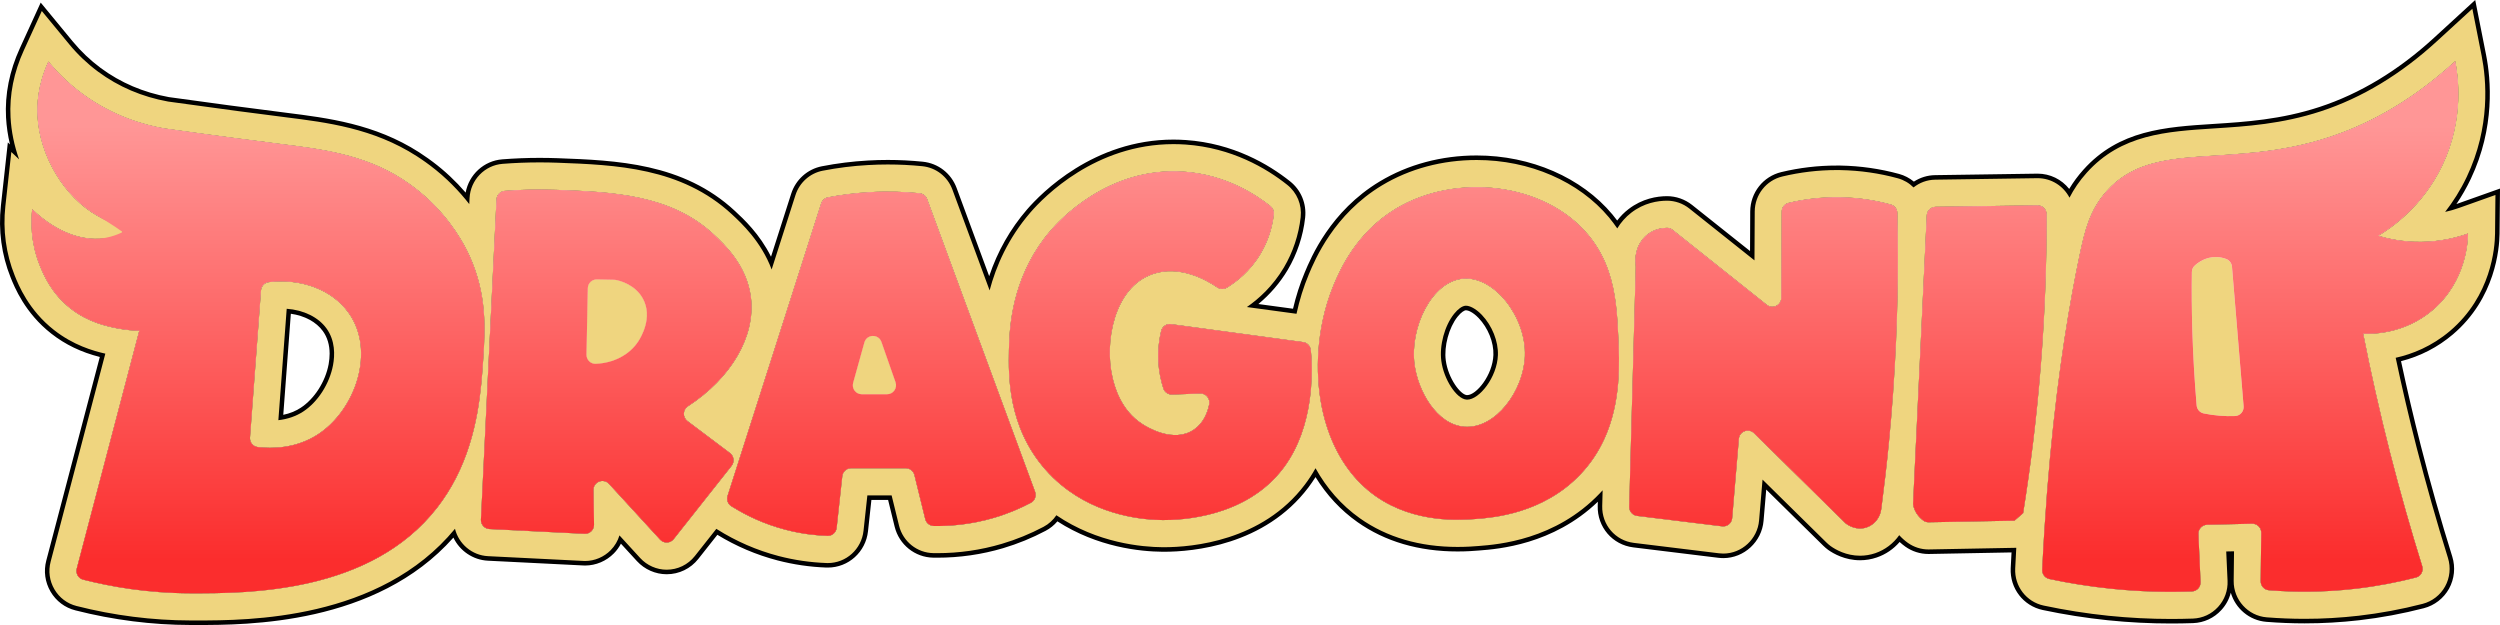 <svg width="520" height="130" viewBox="0 0 520 130" fill="none" xmlns="http://www.w3.org/2000/svg">
<g clip-path="url(#clip0_9901_864)">
<path d="M72.465 65.014C69.005 60.203 62.567 57.891 55.911 58.682C55.033 58.781 54.353 59.512 54.287 60.403C53.527 70.601 52.761 80.8 52.002 90.999C51.923 91.989 52.636 92.879 53.627 92.992C56.479 93.324 61.498 93.351 66.106 90.355C73.931 85.258 78.204 72.987 72.465 65.014ZM68.358 75.751C67.678 79.405 65.393 82.966 62.547 84.82C61.478 85.517 60.263 86.009 58.922 86.282C59.444 79.279 59.965 72.269 60.494 65.259C63.386 65.671 65.783 66.967 67.163 68.88C68.094 70.169 68.563 71.751 68.563 73.578C68.563 74.276 68.49 75.006 68.358 75.751Z" fill="black"/>
<path d="M72.465 65.014C69.005 60.203 62.567 57.891 55.911 58.682C55.033 58.781 54.353 59.512 54.287 60.403C53.527 70.601 52.761 80.8 52.002 90.999C51.923 91.989 52.636 92.879 53.627 92.992C56.479 93.324 61.498 93.351 66.106 90.355C73.931 85.258 78.204 72.987 72.465 65.014ZM69.276 75.923C68.55 79.817 66.113 83.617 63.056 85.611C61.563 86.581 59.834 87.179 57.899 87.398C58.473 79.677 59.054 71.95 59.635 64.223C63.188 64.489 66.232 65.984 67.922 68.329C69.738 70.854 69.659 73.85 69.276 75.923ZM72.465 65.014C69.005 60.203 62.567 57.891 55.911 58.682C55.033 58.781 54.353 59.512 54.287 60.403C53.527 70.601 52.761 80.8 52.002 90.999C51.923 91.989 52.636 92.879 53.627 92.992C56.479 93.324 61.498 93.351 66.106 90.355C73.931 85.258 78.204 72.987 72.465 65.014ZM69.276 75.923C68.55 79.817 66.113 83.617 63.056 85.611C61.563 86.581 59.834 87.179 57.899 87.398C58.473 79.677 59.054 71.95 59.635 64.223C63.188 64.489 66.232 65.984 67.922 68.329C69.738 70.854 69.659 73.85 69.276 75.923ZM72.465 65.014C69.005 60.203 62.567 57.891 55.911 58.682C55.033 58.781 54.353 59.512 54.287 60.403C53.527 70.601 52.761 80.8 52.002 90.999C51.923 91.989 52.636 92.879 53.627 92.992C56.479 93.324 61.498 93.351 66.106 90.355C73.931 85.258 78.204 72.987 72.465 65.014ZM69.276 75.923C68.55 79.817 66.113 83.617 63.056 85.611C61.563 86.581 59.834 87.179 57.899 87.398C58.473 79.677 59.054 71.95 59.635 64.223C63.188 64.489 66.232 65.984 67.922 68.329C69.738 70.854 69.659 73.85 69.276 75.923ZM72.465 65.014C69.005 60.203 62.567 57.891 55.911 58.682C55.033 58.781 54.353 59.512 54.287 60.403C53.527 70.601 52.761 80.8 52.002 90.999C51.923 91.989 52.636 92.879 53.627 92.992C56.479 93.324 61.498 93.351 66.106 90.355C73.931 85.258 78.204 72.987 72.465 65.014ZM69.276 75.923C68.55 79.817 66.113 83.617 63.056 85.611C61.563 86.581 59.834 87.179 57.899 87.398C58.473 79.677 59.054 71.95 59.635 64.223C63.188 64.489 66.232 65.984 67.922 68.329C69.738 70.854 69.659 73.85 69.276 75.923ZM72.465 65.014C69.005 60.203 62.567 57.891 55.911 58.682C55.033 58.781 54.353 59.512 54.287 60.403C53.527 70.601 52.761 80.8 52.002 90.999C51.923 91.989 52.636 92.879 53.627 92.992C56.479 93.324 61.498 93.351 66.106 90.355C73.931 85.258 78.204 72.987 72.465 65.014ZM69.276 75.923C68.55 79.817 66.113 83.617 63.056 85.611C61.563 86.581 59.834 87.179 57.899 87.398C58.473 79.677 59.054 71.95 59.635 64.223C63.188 64.489 66.232 65.984 67.922 68.329C69.738 70.854 69.659 73.85 69.276 75.923Z" fill="#EFD57F"/>
<path d="M132.772 70.993C130.91 73.844 127.595 75.525 123.904 75.671C122.84 75.718 121.969 74.834 121.989 73.764C122.074 69.16 122.167 64.555 122.266 59.958C122.286 58.921 123.131 58.097 124.161 58.124C125.369 58.15 126.578 58.17 127.793 58.197C127.905 58.197 128.011 58.21 128.123 58.237C129.014 58.416 132.131 59.22 133.716 62.11C135.849 66.004 133.3 70.183 132.772 70.993Z" fill="#EFD57F"/>
<path d="M133.716 62.11C132.131 59.22 129.014 58.416 128.123 58.237C128.011 58.21 127.905 58.203 127.793 58.197C126.578 58.17 125.369 58.15 124.161 58.124C123.131 58.097 122.286 58.921 122.266 59.958C122.167 64.555 122.074 69.16 121.989 73.764C121.969 74.834 122.84 75.718 123.904 75.671C127.595 75.525 130.91 73.844 132.772 70.993C133.3 70.183 135.849 66.004 133.716 62.11ZM128.083 67.891C127.971 68.057 127.846 68.216 127.707 68.369C127.74 66.921 127.766 65.479 127.799 64.037C128.196 64.216 128.605 64.482 128.803 64.834C129.219 65.605 128.579 67.12 128.083 67.891ZM133.716 62.11C132.131 59.22 129.014 58.416 128.123 58.237C128.011 58.21 127.905 58.203 127.793 58.197C126.578 58.17 125.369 58.15 124.161 58.124C123.131 58.097 122.286 58.921 122.266 59.958C122.167 64.555 122.074 69.16 121.989 73.764C121.969 74.834 122.84 75.718 123.904 75.671C127.595 75.525 130.91 73.844 132.772 70.993C133.3 70.183 135.849 66.004 133.716 62.11ZM128.083 67.891C127.971 68.057 127.846 68.216 127.707 68.369C127.74 66.921 127.766 65.479 127.799 64.037C128.196 64.216 128.605 64.482 128.803 64.834C129.219 65.605 128.579 67.12 128.083 67.891ZM133.716 62.11C132.131 59.22 129.014 58.416 128.123 58.237C128.011 58.21 127.905 58.203 127.793 58.197C126.578 58.17 125.369 58.15 124.161 58.124C123.131 58.097 122.286 58.921 122.266 59.958C122.167 64.555 122.074 69.16 121.989 73.764C121.969 74.834 122.84 75.718 123.904 75.671C127.595 75.525 130.91 73.844 132.772 70.993C133.3 70.183 135.849 66.004 133.716 62.11ZM128.083 67.891C127.971 68.057 127.846 68.216 127.707 68.369C127.74 66.921 127.766 65.479 127.799 64.037C128.196 64.216 128.605 64.482 128.803 64.834C129.219 65.605 128.579 67.12 128.083 67.891Z" fill="#EFD57F"/>
<path d="M184.513 82.002H179.244C178.009 82.002 177.118 80.82 177.455 79.624L179.792 71.245C180.281 69.485 182.73 69.405 183.338 71.126L186.27 79.504C186.699 80.727 185.801 82.002 184.513 82.002Z" fill="#EFD57F"/>
<path d="M184.513 82.002H179.244C178.009 82.002 177.118 80.82 177.455 79.624L179.792 71.245C180.281 69.485 182.73 69.405 183.338 71.126L186.27 79.504C186.699 80.727 185.801 82.002 184.513 82.002Z" fill="#EFD57F"/>
<path d="M304.348 57.964C297.81 58.508 293.195 68.136 294.232 75.85C294.951 81.245 298.788 88.301 304.585 88.753C311.05 89.258 316.913 81.298 317.178 74.069C317.475 66.003 310.852 57.425 304.348 57.964ZM305.173 82.182H305.094C303.767 82.075 301.231 78.733 300.722 74.966C300.326 72.023 301.383 68.116 303.172 65.877C303.958 64.893 304.585 64.575 304.863 64.535H304.935C305.331 64.535 306.322 64.874 307.55 66.149C309.518 68.209 310.726 71.225 310.627 73.83C310.475 78.055 307.068 82.182 305.173 82.182Z" fill="black"/>
<path d="M304.348 57.964C297.81 58.508 293.195 68.136 294.232 75.85C294.951 81.245 298.788 88.301 304.585 88.753C311.05 89.258 316.913 81.298 317.178 74.069C317.475 66.003 310.852 57.425 304.348 57.964ZM305.173 83.125C305.12 83.125 305.074 83.125 305.021 83.118C302.941 82.959 300.306 78.906 299.798 75.092C299.362 71.87 300.478 67.744 302.446 65.285C303.258 64.269 304.123 63.651 304.81 63.591H304.935C305.642 63.591 306.87 64.09 308.224 65.498C310.357 67.731 311.671 71.013 311.565 73.863C311.4 78.454 307.709 83.125 305.173 83.125Z" fill="#EFD57F"/>
<path d="M510.935 42.443C512.07 40.769 513.067 39.015 513.926 37.207C519.01 26.51 518.106 16.478 517.109 11.448L514.844 0L506.273 7.86C498.871 14.657 490.861 19.494 482.455 22.251C474.439 24.883 467.03 25.354 460.48 25.773C450.331 26.417 440.749 27.035 433.334 35.314C432.205 36.576 431.234 37.885 430.396 39.294C428.818 37.307 426.421 36.118 423.819 36.118L402.504 36.43C400.926 36.45 399.414 36.915 398.086 37.779C397.188 37.035 396.138 36.49 395.003 36.178C391.047 35.101 386.96 34.51 382.82 34.437H382.001C378.158 34.43 374.295 34.889 370.518 35.792C366.734 36.696 364.073 40.064 364.047 43.984L364.007 52.217L351.957 42.629C350.471 41.453 348.622 40.802 346.733 40.802C344.667 40.809 341.596 41.287 338.724 43.506C337.839 44.184 337.053 44.981 336.373 45.871C336.043 45.433 335.713 45.014 335.383 44.609C328.971 36.928 318.419 32.337 307.154 32.337C299.838 32.337 292.865 34.204 286.988 37.739C276.7 43.925 272.685 53.545 271.365 56.708C270.368 59.087 269.556 61.611 268.948 64.216L261.744 63.239C264.174 61.233 266.261 58.808 267.852 56.13C269.793 52.848 271.048 49.1 271.47 45.287C271.794 42.357 270.619 39.52 268.314 37.699C263.864 34.164 256.501 29.812 246.669 29.128C245.731 29.068 244.886 29.035 244.094 29.035C227.48 29.035 216.572 40.164 213.62 43.572C210.12 47.626 207.479 52.283 205.749 57.446L198.981 39.114C197.852 36.058 195.144 33.958 191.922 33.633C189.525 33.394 187.082 33.267 184.665 33.267C183.279 33.267 181.892 33.307 180.538 33.387C177.349 33.566 174.12 33.965 170.957 34.583C167.959 35.168 165.509 37.354 164.565 40.297L160.372 53.393C158.021 48.655 154.627 45.506 152.871 43.885C142.095 33.879 128.201 33.36 115.946 32.902C114.79 32.862 113.542 32.836 112.248 32.836C109.633 32.836 107.025 32.942 104.483 33.141C100.646 33.434 97.536 36.324 96.856 40.058C94.796 37.672 92.511 35.533 90.055 33.686C89.738 33.447 88.602 32.596 87.169 31.673C77.971 25.766 68.192 24.544 59.542 23.454L59.139 23.401C51.671 22.464 43.806 21.407 35.13 20.198C29.86 19.241 25.08 17.202 20.933 14.132C18.787 12.538 16.826 10.677 15.116 8.604L8.466 0.538L4.121 10.053C1.962 14.77 0.998 19.607 1.255 24.444C1.361 26.311 1.632 28.191 2.074 30.045L1.632 29.626L0.186 42.788C-0.369 47.878 0.324 53.027 2.193 57.672C3.005 59.698 5.164 65.093 10.685 69.405C13.597 71.684 16.898 73.272 20.761 74.249L9.628 116.592C9.047 118.798 9.364 121.09 10.513 123.057C11.662 125.017 13.498 126.406 15.69 126.957C23.561 128.964 31.623 129.987 39.653 130H41C51.275 130 78.202 130 94.307 111.822C95.621 114.572 98.375 116.472 101.472 116.625L121.281 117.615C121.42 117.622 121.565 117.629 121.704 117.629C123.936 117.629 126.121 116.705 127.7 115.09C128.281 114.499 128.769 113.821 129.152 113.084L132.487 116.718C134.078 118.446 136.33 119.442 138.667 119.442C141.249 119.442 143.653 118.28 145.257 116.247L149.213 111.237C153.102 113.615 157.308 115.409 161.726 116.565C165.041 117.429 168.454 117.928 171.914 118.054H172.179C176.477 118.06 180.076 114.811 180.545 110.506L181.251 103.988H184.725L186.091 109.562C187.009 113.29 190.311 115.934 194.114 115.994C194.392 116.001 194.662 116.001 194.94 116.001C199.602 116.001 204.217 115.336 208.648 114.021C211.692 113.117 214.67 111.901 217.496 110.406C218.427 109.915 219.259 109.244 219.939 108.44C228.306 113.841 237.187 114.725 241.822 114.765H242.113C248.108 114.765 263.038 113.456 272.151 101.384C272.672 100.693 273.161 99.975 273.63 99.237C275.954 103.005 278.886 106.147 282.353 108.592C288.097 112.645 295.11 114.705 303.179 114.705C305.067 114.705 306.593 114.592 307.702 114.499C311.565 114.2 323.035 113.31 332.352 104.36L332.325 105.217C332.207 109.616 335.389 113.33 339.728 113.855L357.417 116.021C357.754 116.061 358.104 116.087 358.448 116.087C362.779 116.087 366.457 112.679 366.82 108.333L367.375 101.829L379.234 113.503C379.558 113.821 379.895 114.107 380.238 114.36C381.374 115.17 383.757 116.532 386.894 116.532C388.063 116.532 389.225 116.34 390.361 115.954C392.216 115.323 393.847 114.213 395.122 112.732C395.498 113.077 395.887 113.396 396.297 113.689C397.717 114.698 399.387 115.23 401.15 115.23L418.398 114.904C418.338 115.994 418.279 117.084 418.226 118.187C418.028 122.366 420.834 126.02 424.902 126.884C429.352 127.827 433.915 128.545 438.465 129.017C442.816 129.462 447.221 129.688 451.552 129.688C453.084 129.688 454.636 129.661 456.168 129.608C458.433 129.522 460.519 128.558 462.045 126.884C463.002 125.847 463.669 124.612 464.006 123.283C464.97 126.565 467.862 129.063 471.408 129.342C474.062 129.555 476.743 129.661 479.365 129.661C483.129 129.661 486.945 129.442 490.716 129.01C495.252 128.485 499.769 127.641 504.14 126.512C506.372 125.94 508.287 124.452 509.403 122.439C510.512 120.419 510.763 118.001 510.076 115.788C507.712 108.22 505.513 100.46 503.532 92.719C502.06 86.939 500.673 81.026 499.412 75.126C503.433 74.096 507.059 72.222 510.202 69.558C519.07 62.023 519.869 51.645 519.908 48.635L520.001 39.221C520.001 39.221 511.014 42.416 510.935 42.443ZM505.976 64.522C499.987 69.604 493.152 69.485 491.541 69.412C493.113 77.378 494.981 85.71 497.187 94.361C499.293 102.566 501.518 110.373 503.823 117.761C504.14 118.785 503.552 119.861 502.522 120.127C498.831 121.077 494.625 121.921 489.97 122.459C483.148 123.25 477.041 123.183 471.93 122.771C470.952 122.691 470.213 121.868 470.219 120.884C470.259 117.529 470.299 114.174 470.338 110.825C470.352 109.762 469.486 108.905 468.437 108.931C465.32 109.004 462.197 109.077 459.08 109.151C458.037 109.177 457.218 110.061 457.271 111.104C457.422 114.426 457.568 117.741 457.72 121.057C457.766 122.1 456.967 122.977 455.93 123.017C450.938 123.196 445.292 123.097 439.132 122.459C434.457 121.98 430.151 121.263 426.256 120.432C425.358 120.24 424.73 119.422 424.776 118.506C424.908 115.715 425.06 113.004 425.225 110.366C426.579 88.833 428.903 72.528 430.997 61.047V61.033C431.538 58.09 432.053 55.466 432.542 53.153C433.644 47.898 434.694 43.639 438.194 39.732C447.954 28.836 463.682 35.347 484.482 28.523C491.099 26.351 500.502 22.079 510.684 12.737C511.265 15.674 512.645 24.623 508.016 34.364C503.896 43.021 497.332 47.453 494.678 49.047C496.804 49.685 499.881 50.35 503.625 50.31C507.785 50.263 511.146 49.36 513.351 48.576C513.338 49.865 513.1 58.469 505.976 64.522ZM419.778 107.636C419.533 107.848 419.283 108.061 419.012 108.3L401.17 108.632C400.78 108.639 400.397 108.533 400.081 108.307C399.632 107.981 399.07 107.483 398.615 106.752C398.291 106.22 398.1 105.716 397.987 105.304C397.934 105.111 397.915 104.912 397.921 104.706C398.119 100.533 398.318 96.354 398.516 92.181C398.516 92.148 398.522 92.115 398.522 92.082C399.136 79.112 399.75 66.143 400.371 53.167V53.14C400.503 50.363 400.635 47.579 400.767 44.802C400.813 43.812 401.612 43.034 402.596 43.021C409.668 42.921 416.734 42.815 423.806 42.715H423.832C423.958 42.715 424.083 42.729 424.202 42.755C424.327 42.775 424.44 42.815 424.552 42.862C424.605 42.888 424.664 42.908 424.71 42.941C424.743 42.955 424.776 42.974 424.809 42.995C424.809 42.995 424.816 42.995 424.816 43.001C424.875 43.034 424.935 43.074 424.988 43.121C425.041 43.161 425.093 43.207 425.14 43.254C425.225 43.34 425.305 43.433 425.371 43.533C425.437 43.632 425.49 43.739 425.542 43.845C425.589 43.958 425.628 44.078 425.655 44.197C425.681 44.317 425.694 44.45 425.694 44.576C425.707 49.652 425.615 54.934 425.404 60.402C425.212 65.399 424.915 70.548 424.499 75.85C423.634 86.886 422.34 97.204 420.814 106.732C420.438 107.058 420.115 107.337 419.778 107.636ZM391.318 105.802C391.127 107.616 389.925 109.144 388.261 109.709C386.247 110.393 384.537 109.343 384.041 108.984C383.962 108.931 383.89 108.872 383.817 108.798L364.839 90.108C363.71 89.005 361.815 89.71 361.683 91.291L360.296 107.775C360.204 108.832 359.266 109.602 358.216 109.476L340.513 107.31C339.562 107.197 338.856 106.367 338.876 105.403L339.219 92.746V92.726L340.236 55.691V55.499C340.243 55.406 340.236 55.313 340.223 55.226C339.879 52.688 340.817 50.197 342.719 48.728C344.191 47.592 345.809 47.4 346.753 47.393C347.169 47.393 347.565 47.539 347.896 47.798L367.494 63.399C368.709 64.362 370.498 63.498 370.505 61.937L370.597 44.018C370.597 43.147 371.198 42.403 372.037 42.204C374.83 41.533 378.468 40.961 382.727 41.034C386.947 41.101 390.539 41.792 393.286 42.543C394.078 42.755 394.626 43.473 394.646 44.297C394.712 47.12 394.752 49.997 394.758 52.934C394.765 58.734 394.646 64.767 394.375 70.993C394.058 78.249 393.557 85.225 392.91 91.896C392.447 96.693 391.906 101.324 391.318 105.802ZM328.713 98.699C320.948 106.858 310.541 107.669 307.174 107.935C303.919 108.194 294.265 108.951 286.11 103.197C281.639 100.041 278.516 95.55 276.575 90.441C273.808 83.132 273.471 74.561 275.076 66.84C275.624 64.183 276.41 61.631 277.4 59.266C278.721 56.117 282.095 48.363 290.349 43.4C302.816 35.905 321.245 37.918 330.358 48.848C332.365 51.26 333.699 53.831 334.597 56.456C336.142 60.967 336.4 65.638 336.598 69.923C336.849 75.325 337.238 83.703 333.639 91.451C332.464 93.975 330.873 96.434 328.713 98.699ZM272.811 78.807C272.719 80.74 272.474 85.438 270.645 90.454C269.793 92.779 268.605 95.171 266.928 97.397C259.228 107.616 245.778 108.2 241.862 108.174C238.118 108.147 228.675 107.456 220.745 100.898C219.583 99.942 218.454 98.859 217.384 97.63C209.553 88.68 209.757 77.996 209.856 72.887C209.863 72.461 209.876 71.976 209.896 71.438V71.412C210.087 66.322 211.117 56.515 218.566 47.898C220.104 46.111 230.399 34.603 246.22 35.706C254.989 36.317 261.288 40.516 264.253 42.868C264.762 43.273 265.032 43.905 264.96 44.549C264.735 46.549 264.101 49.586 262.219 52.755C260.007 56.495 257.095 58.681 255.194 59.837C254.573 60.216 253.787 60.196 253.186 59.784C250.968 58.263 245.362 55.06 239.749 57.02C231.64 59.844 229.725 71.279 231.389 78.448C231.752 80.022 232.981 85.305 237.748 88.281C238.58 88.799 244.1 92.248 248.34 89.344C250.34 87.976 251.166 85.79 251.509 84.109C251.753 82.913 250.829 81.803 249.621 81.85L243.81 82.069C242.984 82.102 242.232 81.591 241.974 80.8C241.486 79.292 241.03 77.332 240.924 75.019C240.812 72.561 241.129 70.455 241.519 68.834C241.743 67.903 242.628 67.292 243.579 67.418L268.783 70.847L271.041 71.153C271.893 71.266 272.553 71.95 272.646 72.807C272.824 74.448 272.93 76.488 272.811 78.807ZM215.297 103.583C215.152 103.995 214.855 104.36 214.439 104.579C212.346 105.689 209.79 106.812 206.792 107.702C201.913 109.144 197.541 109.456 194.233 109.403C193.388 109.39 192.655 108.812 192.45 107.981L190.199 98.819C189.994 97.982 189.248 97.397 188.396 97.397H177.045C176.094 97.397 175.295 98.115 175.196 99.065L174.027 109.795C173.922 110.772 173.09 111.496 172.113 111.463C169.636 111.376 166.658 111.044 163.37 110.187C158.807 108.991 155.162 107.177 152.514 105.543C152.376 105.456 152.237 105.377 152.105 105.29C151.385 104.838 151.075 103.948 151.332 103.138L155.545 89.982L170.805 42.317C171.01 41.672 171.545 41.181 172.205 41.054C174.767 40.556 177.686 40.151 180.901 39.971C184.777 39.745 188.271 39.892 191.275 40.197C191.982 40.264 192.589 40.736 192.84 41.407L204.25 72.335L215.297 102.274C215.456 102.712 215.449 103.171 215.297 103.583ZM137.301 112.247L126.669 100.653C125.507 99.39 123.408 100.234 123.441 101.955L123.559 109.131C123.579 110.214 122.681 111.084 121.605 111.031L101.802 110.041C100.772 109.988 99.98 109.111 100.032 108.074C100.145 105.702 100.263 103.324 100.382 100.952C101.188 84.281 102.007 67.624 102.812 50.968C102.971 47.805 103.123 44.649 103.274 41.486C103.321 40.543 104.054 39.779 104.991 39.706C107.811 39.486 111.469 39.34 115.708 39.493C127.105 39.918 139.427 40.377 148.427 48.728C150.679 50.821 155.373 55.187 156.192 61.877C157.183 70.003 152.085 78.66 143.078 84.521C142.002 85.218 141.962 86.799 142.993 87.577L148.975 92.075L151.834 94.228C152.673 94.859 152.831 96.068 152.178 96.892L145.746 105.031L140.127 112.14C139.414 113.044 138.073 113.091 137.301 112.247ZM39.646 123.409C30.514 123.389 22.841 121.987 17.294 120.572C16.297 120.319 15.697 119.283 15.961 118.28L28.976 68.781C27.846 68.767 26.275 68.668 24.426 68.309C22.26 67.884 18.391 67.086 14.7 64.203C10.678 61.06 9.041 57.133 8.268 55.206C6.287 50.283 6.439 45.865 6.696 43.519C12.388 48.934 17.341 49.625 19.718 49.678C21.923 49.732 25.357 49.326 25.529 48.257C25.687 47.247 22.795 46.31 20.345 44.941C13.24 40.961 8.228 32.297 7.799 24.098C7.68 21.859 7.806 17.76 10.071 12.81C11.774 14.876 14.059 17.228 17.05 19.441C23.535 24.245 30.072 25.992 34.08 26.703C45.226 28.271 53.216 29.301 58.32 29.945C66.521 30.975 75.548 32.038 83.65 37.234C84.904 38.045 85.901 38.795 86.093 38.941C92.425 43.699 95.773 49.406 97.14 52.124C97.391 52.629 97.576 53.034 97.701 53.306C101.307 61.312 100.924 68.422 100.528 74.468C100.112 80.86 99.478 90.414 94.829 99.47C93.766 101.543 92.492 103.589 90.96 105.569C77.06 123.482 51.486 123.429 39.646 123.409Z" fill="black"/>
<path d="M511.481 43.247C510.53 43.586 509.566 43.865 508.589 44.077C510.214 41.991 511.765 39.572 513.079 36.802C518.052 26.344 517.16 16.544 516.189 11.634L514.248 1.82L506.899 8.558C499.404 15.441 491.276 20.351 482.744 23.148C474.629 25.812 467.148 26.291 460.551 26.709C450.593 27.347 441.191 27.945 434.026 35.945C432.514 37.632 431.365 39.347 430.454 41.114C429.212 38.709 426.71 37.061 423.831 37.061L402.516 37.373C400.819 37.393 399.26 37.998 398.012 38.988C397.134 38.097 396.018 37.433 394.757 37.088C390.868 36.025 386.853 35.453 382.818 35.38C382.548 35.38 382.27 35.373 382 35.373C378.209 35.373 374.426 35.825 370.735 36.709C367.367 37.513 365.003 40.509 364.983 43.991L364.93 54.157L351.374 43.366C350.06 42.323 348.423 41.745 346.739 41.745C344.811 41.752 341.958 42.19 339.29 44.25C338.122 45.154 337.151 46.257 336.392 47.506C335.857 46.735 335.289 45.971 334.662 45.213C328.428 37.739 318.147 33.281 307.153 33.281C300.008 33.281 293.2 35.101 287.469 38.549C277.471 44.556 273.523 53.971 272.228 57.073C271.146 59.658 270.287 62.409 269.673 65.266L259.352 63.864C261.762 62.203 264.721 59.572 267.045 55.645C268.92 52.482 270.129 48.861 270.538 45.18C270.829 42.582 269.779 40.058 267.732 38.436C263.387 34.988 256.196 30.736 246.608 30.065C245.77 30.012 244.924 29.978 244.092 29.978C227.868 29.978 217.204 40.861 214.325 44.19C209.663 49.585 207.174 55.366 205.84 60.402L198.101 39.44C197.098 36.729 194.701 34.862 191.828 34.569C189.451 34.33 187.041 34.211 184.664 34.211C183.304 34.211 181.93 34.251 180.59 34.33C177.42 34.503 174.237 34.902 171.134 35.506C168.466 36.025 166.294 37.971 165.455 40.583L160.503 56.05C158.33 50.243 154.236 46.429 152.236 44.576C141.71 34.809 128.009 34.297 115.912 33.845C114.697 33.799 113.462 33.779 112.247 33.779C109.672 33.779 107.083 33.879 104.554 34.078C100.81 34.364 97.852 37.433 97.667 41.207L97.608 42.45C95.554 39.818 92.886 36.995 89.486 34.437C89.268 34.27 88.125 33.407 86.666 32.47C77.633 26.669 67.953 25.46 59.421 24.391L59.019 24.337C54.066 23.713 46.195 22.696 34.963 21.122C29.555 20.145 24.649 18.052 20.377 14.889C18.171 13.255 16.157 11.341 14.394 9.202L8.696 2.292L4.972 10.444C2.878 15.016 1.941 19.713 2.192 24.391C2.35 27.367 2.964 30.324 3.975 33.154L2.357 31.613L1.115 42.895C0.574 47.825 1.247 52.814 3.063 57.319C3.849 59.286 5.949 64.515 11.258 68.661C15.233 71.77 19.287 72.973 21.909 73.558L10.531 116.831C10.017 118.791 10.294 120.831 11.317 122.578C12.334 124.319 13.972 125.555 15.92 126.047C23.698 128.026 31.675 129.043 39.651 129.056H40.999C51.498 129.056 78.98 129.03 94.636 109.988C95.409 113.117 98.149 115.515 101.517 115.682L121.326 116.672C121.452 116.678 121.577 116.685 121.703 116.685C123.69 116.685 125.631 115.861 127.031 114.432C127.89 113.555 128.504 112.506 128.847 111.363L133.172 116.08C134.585 117.615 136.586 118.499 138.666 118.499C140.957 118.499 143.097 117.462 144.523 115.662L149 109.994L149.119 110.074C153.101 112.592 157.426 114.466 161.962 115.655C165.198 116.499 168.552 116.99 171.913 117.11C172.006 117.11 172.091 117.117 172.177 117.117C176 117.117 179.196 114.233 179.612 110.406L180.411 103.044H185.456L187.001 109.336C187.814 112.645 190.752 114.997 194.139 115.05C194.404 115.057 194.668 115.057 194.938 115.057C199.514 115.057 204.031 114.406 208.382 113.117C211.387 112.227 214.305 111.031 217.059 109.576C218.162 108.991 219.066 108.154 219.727 107.17C228.258 112.984 237.588 113.788 241.821 113.821H242.111C247.968 113.821 262.548 112.552 271.403 100.812C272.248 99.696 272.988 98.546 273.628 97.39C275.9 101.47 278.957 105.051 282.886 107.822C288.472 111.762 295.3 113.761 303.178 113.761C305.119 113.761 306.684 113.642 307.628 113.562C311.564 113.256 323.535 112.313 332.766 102.606C332.965 102.4 333.156 102.194 333.347 101.981L333.262 105.244C333.156 109.15 335.982 112.453 339.838 112.918L357.535 115.084C357.839 115.123 358.142 115.143 358.446 115.143C362.296 115.143 365.564 112.114 365.888 108.253L366.608 99.755L379.887 112.831C380.171 113.11 380.474 113.369 380.778 113.589C381.821 114.333 384 115.589 386.893 115.589C387.969 115.589 389.032 115.409 390.056 115.064C392.096 114.366 393.826 113.037 395.041 111.316C395.576 111.908 396.177 112.446 396.837 112.918C398.092 113.808 399.577 114.286 401.129 114.286L419.387 113.941C419.308 115.363 419.228 116.791 419.162 118.233C418.984 121.94 421.48 125.196 425.092 125.96C429.536 126.904 434.066 127.615 438.556 128.08C442.855 128.518 447.226 128.744 451.551 128.744C453.07 128.744 454.608 128.717 456.134 128.664C458.141 128.591 459.996 127.734 461.357 126.246C462.724 124.758 463.423 122.824 463.331 120.798L463.054 114.705L464.678 114.672L464.605 120.818C464.559 124.758 467.577 128.093 471.479 128.405C474.094 128.611 476.749 128.717 479.363 128.717C483.114 128.717 486.898 128.498 490.609 128.073C495.086 127.555 499.563 126.724 503.908 125.601C505.888 125.09 507.592 123.774 508.583 121.98C509.573 120.186 509.791 118.034 509.183 116.074C506.813 108.479 504.607 100.699 502.626 92.952C501.048 86.779 499.602 80.567 498.301 74.421C501.742 73.657 505.796 72.063 509.599 68.84C518.177 61.551 518.936 51.525 518.969 48.629L519.049 40.556L511.481 43.247ZM94.828 99.47C93.764 101.543 92.49 103.589 90.958 105.569C77.058 123.482 51.484 123.429 39.645 123.409C30.513 123.389 22.84 121.987 17.293 120.572C16.296 120.319 15.695 119.283 15.959 118.279L28.974 68.78C27.845 68.767 26.273 68.667 24.425 68.309C22.259 67.883 18.389 67.086 14.698 64.203C10.677 61.06 9.039 57.133 8.267 55.206C6.286 50.283 6.438 45.865 6.695 43.519C12.387 48.934 17.339 49.625 19.716 49.678C21.922 49.731 25.356 49.326 25.527 48.257C25.686 47.247 22.794 46.31 20.344 44.941C13.239 40.961 8.227 32.297 7.798 24.098C7.679 21.859 7.804 17.76 10.069 12.81C11.773 14.876 14.058 17.228 17.049 19.441C23.533 24.244 30.07 25.992 34.078 26.703C45.225 28.271 53.214 29.301 58.319 29.945C66.52 30.975 75.546 32.038 83.648 37.234C84.903 38.044 85.9 38.795 86.092 38.941C92.424 43.699 95.772 49.406 97.139 52.123C97.39 52.628 97.575 53.034 97.7 53.306C101.305 61.312 100.922 68.422 100.526 74.468C100.11 80.859 99.476 90.414 94.828 99.47ZM145.745 105.031L140.125 112.14C139.412 113.044 138.072 113.09 137.299 112.247L126.668 100.652C125.506 99.39 123.406 100.234 123.439 101.955L123.558 109.13C123.578 110.213 122.68 111.084 121.604 111.031L101.801 110.041C100.77 109.988 99.978 109.111 100.031 108.074C100.143 105.702 100.262 103.323 100.381 100.951C101.186 84.281 102.005 67.624 102.811 50.967C102.969 47.805 103.121 44.649 103.273 41.486C103.319 40.543 104.052 39.779 104.99 39.705C107.809 39.486 111.468 39.34 115.707 39.493C127.104 39.918 139.425 40.377 148.426 48.728C150.677 50.821 155.372 55.186 156.191 61.877C157.181 70.003 152.084 78.66 143.077 84.52C142.001 85.218 141.961 86.799 142.991 87.577L148.974 92.075L151.833 94.228C152.671 94.859 152.83 96.068 152.176 96.892L145.745 105.031ZM215.296 103.583C215.151 103.994 214.854 104.36 214.438 104.579C212.344 105.689 209.789 106.812 206.791 107.702C201.911 109.144 197.54 109.456 194.232 109.403C193.387 109.39 192.654 108.812 192.449 107.981L190.197 98.819C189.993 97.981 189.246 97.397 188.395 97.397H177.044C176.093 97.397 175.294 98.114 175.195 99.064L174.026 109.795C173.92 110.772 173.088 111.496 172.111 111.463C169.635 111.376 166.657 111.044 163.369 110.187C158.806 108.991 155.161 107.177 152.513 105.543C152.374 105.456 152.236 105.376 152.104 105.29C151.384 104.838 151.073 103.948 151.331 103.137L155.544 89.982L170.804 42.317C171.008 41.672 171.543 41.18 172.204 41.054C174.766 40.556 177.684 40.151 180.9 39.971C184.776 39.745 188.269 39.892 191.274 40.197C191.98 40.264 192.588 40.735 192.839 41.406L204.249 72.335L215.296 102.274C215.454 102.712 215.448 103.171 215.296 103.583ZM272.81 78.806C272.717 80.74 272.473 85.437 270.644 90.454C269.792 92.779 268.603 95.171 266.926 97.397C259.227 107.616 245.776 108.2 241.861 108.174C238.117 108.147 228.674 107.456 220.744 100.898C219.581 99.942 218.452 98.859 217.383 97.629C209.551 88.68 209.756 77.996 209.855 72.886C209.862 72.461 209.875 71.976 209.895 71.438V71.411C210.086 66.322 211.116 56.515 218.565 47.898C220.103 46.11 230.397 34.603 246.219 35.706C254.988 36.317 261.287 40.516 264.252 42.868C264.76 43.273 265.031 43.904 264.958 44.549C264.734 46.549 264.1 49.585 262.218 52.755C260.006 56.495 257.094 58.681 255.192 59.837C254.572 60.216 253.786 60.196 253.185 59.784C250.966 58.263 245.36 55.06 239.747 57.02C231.639 59.844 229.724 71.279 231.388 78.448C231.751 80.022 232.979 85.304 237.747 88.281C238.579 88.799 244.099 92.248 248.338 89.344C250.339 87.975 251.164 85.789 251.508 84.109C251.752 82.912 250.828 81.803 249.619 81.849L243.808 82.069C242.983 82.102 242.23 81.59 241.973 80.8C241.484 79.291 241.029 77.331 240.923 75.019C240.811 72.561 241.128 70.455 241.517 68.834C241.742 67.903 242.626 67.292 243.577 67.418L268.782 70.847L271.04 71.152C271.892 71.265 272.552 71.95 272.645 72.807C272.823 74.448 272.928 76.488 272.81 78.806ZM333.638 91.45C332.463 93.975 330.871 96.433 328.712 98.699C320.947 106.858 310.54 107.669 307.173 107.934C303.917 108.194 294.263 108.951 286.108 103.197C281.638 100.041 278.515 95.55 276.573 90.44C273.807 83.132 273.47 74.561 275.074 66.84C275.623 64.183 276.408 61.631 277.399 59.266C278.719 56.117 282.094 48.363 290.348 43.4C302.814 35.905 321.244 37.918 330.356 48.848C332.364 51.26 333.697 53.831 334.595 56.455C336.141 60.967 336.398 65.638 336.596 69.923C336.847 75.325 337.237 83.703 333.638 91.45ZM394.374 70.993C394.057 78.248 393.555 85.225 392.908 91.895C392.446 96.692 391.904 101.324 391.317 105.802C391.125 107.616 389.923 109.144 388.259 109.708C386.246 110.393 384.535 109.343 384.04 108.984C383.961 108.931 383.888 108.871 383.816 108.798L364.838 90.108C363.709 89.005 361.814 89.71 361.682 91.291L360.295 107.775C360.203 108.831 359.265 109.602 358.215 109.476L340.512 107.31C339.561 107.197 338.855 106.366 338.874 105.403L339.218 92.746V92.726L340.235 55.691V55.499C340.241 55.406 340.235 55.313 340.221 55.226C339.878 52.688 340.816 50.197 342.717 48.728C344.19 47.592 345.808 47.399 346.752 47.393C347.168 47.393 347.564 47.539 347.894 47.798L367.492 63.399C368.707 64.362 370.497 63.498 370.504 61.937L370.596 44.017C370.596 43.147 371.197 42.403 372.035 42.204C374.829 41.533 378.467 40.961 382.726 41.034C386.945 41.101 390.538 41.792 393.285 42.542C394.077 42.755 394.625 43.473 394.645 44.297C394.711 47.12 394.75 49.997 394.757 52.934C394.764 58.734 394.645 64.767 394.374 70.993ZM420.813 106.732C420.437 107.057 420.113 107.337 419.776 107.635C419.532 107.848 419.281 108.061 419.01 108.3L401.169 108.632C400.779 108.639 400.396 108.532 400.079 108.307C399.63 107.981 399.069 107.483 398.613 106.752C398.29 106.22 398.098 105.715 397.986 105.303C397.933 105.111 397.913 104.911 397.92 104.705C398.118 100.533 398.316 96.354 398.514 92.181C398.514 92.148 398.521 92.115 398.521 92.082C399.135 79.112 399.749 66.143 400.37 53.166V53.14C400.502 50.363 400.634 47.579 400.766 44.801C400.812 43.812 401.611 43.034 402.595 43.021C409.667 42.921 416.732 42.815 423.804 42.715H423.831C423.956 42.715 424.082 42.728 424.201 42.755C424.326 42.775 424.438 42.815 424.551 42.861C424.603 42.888 424.663 42.908 424.709 42.941C424.742 42.954 424.775 42.974 424.808 42.994C424.808 42.994 424.815 42.994 424.815 43.001C424.874 43.034 424.934 43.074 424.986 43.12C425.039 43.16 425.092 43.207 425.138 43.253C425.224 43.34 425.303 43.433 425.369 43.532C425.435 43.632 425.488 43.738 425.541 43.845C425.587 43.958 425.627 44.077 425.653 44.197C425.68 44.316 425.693 44.449 425.693 44.576C425.706 49.652 425.614 54.934 425.402 60.402C425.211 65.398 424.914 70.548 424.498 75.85C423.633 86.886 422.338 97.204 420.813 106.732ZM505.974 64.521C499.985 69.604 493.151 69.485 491.54 69.412C493.111 77.378 494.98 85.71 497.185 94.36C499.292 102.566 501.517 110.373 503.822 117.761C504.139 118.784 503.551 119.861 502.521 120.127C498.83 121.077 494.623 121.92 489.968 122.459C483.147 123.249 477.039 123.183 471.928 122.771C470.951 122.691 470.211 121.867 470.218 120.884C470.258 117.529 470.297 114.173 470.337 110.825C470.35 109.762 469.485 108.905 468.435 108.931C465.319 109.004 462.195 109.077 459.079 109.15C458.035 109.177 457.216 110.061 457.269 111.104C457.421 114.426 457.566 117.741 457.718 121.057C457.764 122.1 456.966 122.977 455.929 123.017C450.937 123.196 445.291 123.096 439.13 122.459C434.455 121.98 430.15 121.263 426.254 120.432C425.356 120.24 424.729 119.422 424.775 118.505C424.907 115.715 425.059 113.004 425.224 110.366C426.578 88.832 428.902 72.528 430.995 61.047V61.033C431.537 58.09 432.052 55.465 432.54 53.153C433.643 47.898 434.693 43.639 438.193 39.732C447.952 28.835 463.681 35.347 484.481 28.523C491.097 26.351 500.5 22.078 510.682 12.737C511.263 15.673 512.643 24.623 508.015 34.364C503.894 43.021 497.331 47.453 494.676 49.047C496.802 49.685 499.88 50.349 503.624 50.309C507.784 50.263 511.145 49.359 513.35 48.575C513.337 49.864 513.099 58.469 505.974 64.521Z" fill="#EFD57F"/>
<path d="M425.696 44.576C425.709 49.652 425.617 54.934 425.406 60.403C425.214 65.399 424.917 70.548 424.501 75.85C423.636 86.886 422.342 97.205 420.816 106.732C420.44 107.058 420.116 107.337 419.78 107.636C419.535 107.849 419.284 108.061 419.014 108.301L401.172 108.633C400.782 108.639 400.399 108.533 400.082 108.307C399.633 107.982 399.072 107.483 398.616 106.752C398.293 106.221 398.101 105.716 397.989 105.304C397.936 105.111 397.916 104.912 397.923 104.706C398.121 100.533 398.319 96.354 398.517 92.182C398.517 92.148 398.524 92.115 398.524 92.082C399.138 79.113 399.752 66.143 400.373 53.167V53.141C400.505 50.363 400.637 47.579 400.769 44.802C400.815 43.812 401.614 43.035 402.598 43.022C409.67 42.922 416.736 42.816 423.808 42.716H423.834C423.959 42.716 424.085 42.729 424.204 42.756C424.329 42.776 424.441 42.816 424.554 42.862C424.607 42.889 424.666 42.908 424.712 42.942C424.745 42.955 424.778 42.975 424.811 42.995C424.811 42.995 424.818 42.995 424.818 43.002C424.877 43.035 424.937 43.075 424.99 43.121C425.042 43.161 425.095 43.208 425.141 43.254C425.227 43.34 425.306 43.433 425.373 43.533C425.439 43.633 425.491 43.739 425.544 43.845C425.59 43.958 425.63 44.078 425.656 44.197C425.683 44.317 425.696 44.45 425.696 44.576Z" fill="url(#paint0_linear_9901_864)"/>
<path d="M394.758 52.934C394.765 58.735 394.646 64.768 394.375 70.993C394.058 78.249 393.556 85.225 392.909 91.896C392.447 96.693 391.905 101.324 391.318 105.802C391.126 107.616 389.925 109.144 388.261 109.709C386.247 110.393 384.536 109.343 384.041 108.985C383.962 108.931 383.889 108.872 383.817 108.799L364.839 90.109C363.71 89.006 361.815 89.71 361.683 91.291L360.296 107.775C360.204 108.832 359.266 109.603 358.216 109.476L340.513 107.31C339.562 107.197 338.856 106.367 338.875 105.403L339.219 92.746V92.726L340.236 55.692V55.499C340.242 55.406 340.236 55.313 340.222 55.227C339.879 52.688 340.817 50.197 342.718 48.729C344.191 47.592 345.809 47.4 346.753 47.393C347.169 47.393 347.565 47.539 347.895 47.798L367.494 63.399C368.709 64.362 370.498 63.499 370.505 61.937L370.597 44.018C370.597 43.148 371.198 42.403 372.037 42.204C374.83 41.533 378.468 40.962 382.727 41.035C386.946 41.101 390.539 41.792 393.286 42.543C394.078 42.755 394.626 43.473 394.646 44.297C394.712 47.121 394.751 49.998 394.758 52.934Z" fill="url(#paint1_linear_9901_864)"/>
<path d="M336.598 69.923C336.4 65.637 336.142 60.967 334.597 56.455C333.699 53.831 332.365 51.259 330.358 48.847C321.245 37.918 302.816 35.905 290.349 43.399C282.095 48.362 278.721 56.116 277.4 59.266C276.41 61.631 275.624 64.182 275.076 66.84C273.471 74.561 273.808 83.132 276.575 90.433C278.516 95.549 281.639 100.041 286.11 103.197C294.265 108.951 303.919 108.193 307.174 107.934C310.542 107.668 320.948 106.858 328.713 98.699C330.873 96.433 332.464 93.975 333.639 91.45C337.238 83.703 336.849 75.325 336.598 69.923ZM317.178 74.069C316.914 81.298 311.05 89.257 304.585 88.752C298.788 88.301 294.951 81.245 294.232 75.85C293.195 68.136 297.811 58.508 304.348 57.963C310.852 57.425 317.475 66.003 317.178 74.069Z" fill="url(#paint2_linear_9901_864)"/>
<path d="M272.813 78.807C272.72 80.74 272.476 85.438 270.647 90.454C269.795 92.78 268.607 95.172 266.929 97.397C259.23 107.616 245.779 108.201 241.864 108.174C238.12 108.148 228.677 107.457 220.747 100.899C219.585 99.942 218.456 98.859 217.386 97.63C209.554 88.68 209.759 77.996 209.858 72.887C209.865 72.462 209.878 71.977 209.898 71.439V71.412C210.089 66.323 211.119 56.516 218.568 47.898C220.106 46.111 230.401 34.603 246.222 35.706C254.991 36.317 261.29 40.517 264.255 42.869C264.764 43.274 265.034 43.905 264.962 44.55C264.737 46.55 264.103 49.586 262.221 52.755C260.009 56.496 257.097 58.682 255.196 59.838C254.575 60.217 253.789 60.197 253.188 59.785C250.97 58.263 245.363 55.061 239.751 57.021C231.642 59.844 229.727 71.279 231.391 78.448C231.754 80.023 232.983 85.305 237.75 88.281C238.582 88.8 244.102 92.248 248.342 89.345C250.342 87.976 251.168 85.79 251.511 84.109C251.755 82.913 250.831 81.803 249.623 81.85L243.812 82.069C242.986 82.103 242.234 81.591 241.976 80.8C241.487 79.292 241.032 77.332 240.926 75.02C240.814 72.561 241.131 70.455 241.52 68.834C241.745 67.904 242.63 67.293 243.581 67.419L268.785 70.847L271.043 71.153C271.895 71.266 272.555 71.95 272.648 72.807C272.826 74.448 272.932 76.488 272.813 78.807Z" fill="url(#paint3_linear_9901_864)"/>
<path d="M215.297 102.274L204.25 72.335L192.839 41.406C192.588 40.735 191.981 40.263 191.274 40.197C188.27 39.891 184.777 39.745 180.901 39.971C177.685 40.151 174.766 40.556 172.204 41.054C171.544 41.18 171.009 41.672 170.804 42.316L155.545 89.982L151.332 103.137C151.074 103.948 151.385 104.838 152.104 105.29C152.236 105.376 152.375 105.456 152.514 105.542C155.162 107.177 158.807 108.991 163.369 110.187C166.658 111.044 169.636 111.376 172.112 111.462C173.089 111.496 173.921 110.771 174.027 109.795L175.196 99.064C175.295 98.114 176.094 97.397 177.044 97.397H188.395C189.247 97.397 189.993 97.981 190.198 98.819L192.45 107.981C192.654 108.811 193.387 109.389 194.233 109.403C197.541 109.456 201.912 109.144 206.792 107.702C209.79 106.812 212.345 105.689 214.438 104.579C214.854 104.36 215.151 103.994 215.297 103.582C215.449 103.171 215.455 102.712 215.297 102.274ZM184.513 82.002H179.243C178.009 82.002 177.117 80.82 177.454 79.624L179.791 71.245C180.28 69.484 182.73 69.405 183.337 71.126L186.269 79.504C186.698 80.727 185.8 82.002 184.513 82.002Z" fill="url(#paint4_linear_9901_864)"/>
<path d="M151.836 94.228L148.976 92.075L142.994 87.577C141.964 86.799 142.004 85.218 143.08 84.52C152.087 78.66 157.184 70.003 156.194 61.877C155.375 55.186 150.68 50.821 148.428 48.728C139.428 40.376 127.107 39.918 115.71 39.493C111.47 39.34 107.812 39.486 104.993 39.705C104.055 39.778 103.322 40.542 103.276 41.486C103.124 44.649 102.972 47.805 102.814 50.967C102.008 67.624 101.189 84.281 100.384 100.945C100.265 103.323 100.146 105.702 100.034 108.074C99.981 109.11 100.773 109.987 101.803 110.041L121.606 111.031C122.683 111.084 123.581 110.213 123.561 109.13L123.442 101.955C123.409 100.234 125.509 99.39 126.671 100.652L137.302 112.246C138.075 113.09 139.415 113.044 140.128 112.14L145.748 105.031L152.179 96.892C152.833 96.068 152.674 94.859 151.836 94.228ZM121.989 73.763C122.075 69.159 122.168 64.555 122.267 59.957C122.286 58.92 123.132 58.096 124.162 58.123C125.37 58.15 126.579 58.169 127.793 58.196C127.906 58.196 128.011 58.209 128.124 58.236C129.015 58.415 132.132 59.219 133.717 62.109C135.849 66.003 133.301 70.182 132.772 70.993C130.91 73.843 127.595 75.524 123.904 75.67C122.841 75.717 121.969 74.833 121.989 73.763Z" fill="url(#paint5_linear_9901_864)"/>
<path d="M97.701 53.306C97.575 53.033 97.39 52.628 97.139 52.123C95.772 49.406 92.424 43.698 86.092 38.941C85.901 38.795 84.903 38.044 83.649 37.234C75.547 32.038 66.52 30.975 58.319 29.945C53.215 29.3 45.225 28.271 34.079 26.703C30.071 25.992 23.534 24.244 17.049 19.441C14.058 17.228 11.773 14.876 10.07 12.81C7.805 17.759 7.679 21.859 7.798 24.098C8.227 32.297 13.239 40.961 20.344 44.941C22.794 46.309 25.528 48.256 25.528 48.256C25.528 48.256 23 49.678 19.717 49.678C17.34 49.625 12.387 48.934 6.696 43.519C6.438 45.864 6.286 50.283 8.267 55.206C9.04 57.133 10.677 61.06 14.699 64.202C18.39 67.086 22.259 67.883 24.425 68.308C26.274 68.667 27.846 68.767 28.975 68.78L15.96 118.279C15.696 119.283 16.297 120.319 17.294 120.571C22.84 121.987 30.513 123.389 39.645 123.409C51.485 123.428 77.059 123.482 90.959 105.569C92.491 103.589 93.765 101.543 94.828 99.47C99.477 90.414 100.111 80.859 100.527 74.468C100.923 68.421 101.306 61.312 97.701 53.306ZM53.624 92.992C52.634 92.879 51.921 91.988 52 90.998C52.759 80.799 53.525 70.601 54.285 60.402C54.351 59.511 55.031 58.781 55.909 58.681C62.565 57.89 69.003 60.203 72.463 65.013C78.201 72.986 73.929 85.258 66.104 90.354C61.495 93.35 56.477 93.324 53.624 92.992Z" fill="url(#paint6_linear_9901_864)"/>
<path d="M466.673 84.501C466.759 85.557 465.96 86.487 464.91 86.534C463.92 86.574 462.824 86.561 461.648 86.468C460.447 86.368 459.344 86.195 458.353 85.989C457.561 85.823 456.973 85.145 456.901 84.328C456.478 79.338 456.161 74.096 456.003 68.621C455.877 64.475 455.857 60.449 455.91 56.575C455.923 56.057 456.141 55.565 456.531 55.22C457.323 54.509 458.829 53.466 460.863 53.466C461.728 53.466 462.467 53.645 463.055 53.871C463.722 54.124 464.184 54.748 464.25 55.466C465.056 65.146 465.868 74.827 466.673 84.501Z" fill="#EFD57F"/>
<path d="M503.624 50.31C499.88 50.35 496.803 49.686 494.677 49.048C497.332 47.453 503.895 43.022 508.015 34.364C512.644 24.624 511.264 15.674 510.683 12.737C500.501 22.079 491.098 26.351 484.482 28.524C463.682 35.347 447.953 28.836 438.193 39.733C434.694 43.639 433.644 47.898 432.541 53.154C432.053 55.466 431.538 58.09 430.996 61.034V61.047C428.903 72.528 426.578 88.833 425.225 110.367C425.06 113.005 424.908 115.715 424.776 118.506C424.73 119.423 425.357 120.24 426.255 120.433C430.151 121.263 434.456 121.981 439.131 122.459C445.292 123.097 450.938 123.197 455.93 123.017C456.966 122.978 457.765 122.1 457.719 121.057C457.567 117.742 457.422 114.426 457.27 111.104C457.217 110.061 458.036 109.178 459.079 109.151C462.196 109.078 465.319 109.005 468.436 108.932C469.486 108.905 470.351 109.762 470.338 110.825C470.298 114.174 470.259 117.529 470.219 120.885C470.212 121.868 470.952 122.692 471.929 122.772C477.04 123.183 483.148 123.25 489.969 122.459C494.624 121.921 498.83 121.077 502.522 120.127C503.552 119.861 504.139 118.785 503.822 117.762C501.518 110.374 499.293 102.567 497.186 94.361C494.981 85.71 493.112 77.379 491.541 69.412C493.152 69.485 499.986 69.605 505.975 64.522C513.1 58.469 513.338 49.865 513.351 48.576C511.145 49.36 507.784 50.264 503.624 50.31ZM464.91 86.534C463.919 86.574 462.823 86.561 461.648 86.468C460.446 86.368 459.343 86.195 458.353 85.989C457.561 85.823 456.973 85.146 456.9 84.328C456.478 79.339 456.161 74.096 456.002 68.621C455.877 64.475 455.857 60.449 455.91 56.576C455.923 56.057 456.141 55.566 456.531 55.22C457.323 54.509 458.828 53.466 460.862 53.466C461.727 53.466 462.467 53.645 463.054 53.871C463.721 54.124 464.184 54.748 464.25 55.466C465.055 65.147 465.867 74.827 466.673 84.501C466.759 85.558 465.96 86.488 464.91 86.534Z" fill="url(#paint7_linear_9901_864)"/>
</g>
<defs>
<linearGradient id="paint0_linear_9901_864" x1="411.81" y1="26.232" x2="411.81" y2="116.466" gradientUnits="userSpaceOnUse">
<stop stop-color="#FF9696"/>
<stop offset="1" stop-color="#FB2D2D"/>
</linearGradient>
<linearGradient id="paint1_linear_9901_864" x1="366.82" y1="26.231" x2="366.82" y2="116.466" gradientUnits="userSpaceOnUse">
<stop stop-color="#FF9696"/>
<stop offset="1" stop-color="#FB2D2D"/>
</linearGradient>
<linearGradient id="paint2_linear_9901_864" x1="305.431" y1="26.231" x2="305.431" y2="116.465" gradientUnits="userSpaceOnUse">
<stop stop-color="#FF9696"/>
<stop offset="1" stop-color="#FB2D2D"/>
</linearGradient>
<linearGradient id="paint3_linear_9901_864" x1="241.349" y1="26.232" x2="241.349" y2="116.466" gradientUnits="userSpaceOnUse">
<stop stop-color="#FF9696"/>
<stop offset="1" stop-color="#FB2D2D"/>
</linearGradient>
<linearGradient id="paint4_linear_9901_864" x1="183.331" y1="26.231" x2="183.331" y2="116.466" gradientUnits="userSpaceOnUse">
<stop stop-color="#FF9696"/>
<stop offset="1" stop-color="#FB2D2D"/>
</linearGradient>
<linearGradient id="paint5_linear_9901_864" x1="128.176" y1="26.231" x2="128.176" y2="116.466" gradientUnits="userSpaceOnUse">
<stop stop-color="#FF9696"/>
<stop offset="1" stop-color="#FB2D2D"/>
</linearGradient>
<linearGradient id="paint6_linear_9901_864" x1="53.664" y1="26.231" x2="53.664" y2="116.465" gradientUnits="userSpaceOnUse">
<stop stop-color="#FF9696"/>
<stop offset="1" stop-color="#FB2D2D"/>
</linearGradient>
<linearGradient id="paint7_linear_9901_864" x1="469.063" y1="26.232" x2="469.063" y2="116.466" gradientUnits="userSpaceOnUse">
<stop stop-color="#FF9696"/>
<stop offset="1" stop-color="#FB2D2D"/>
</linearGradient>
<clipPath id="clip0_9901_864">
<rect width="520" height="130" fill="white"/>
</clipPath>
</defs>
</svg>
